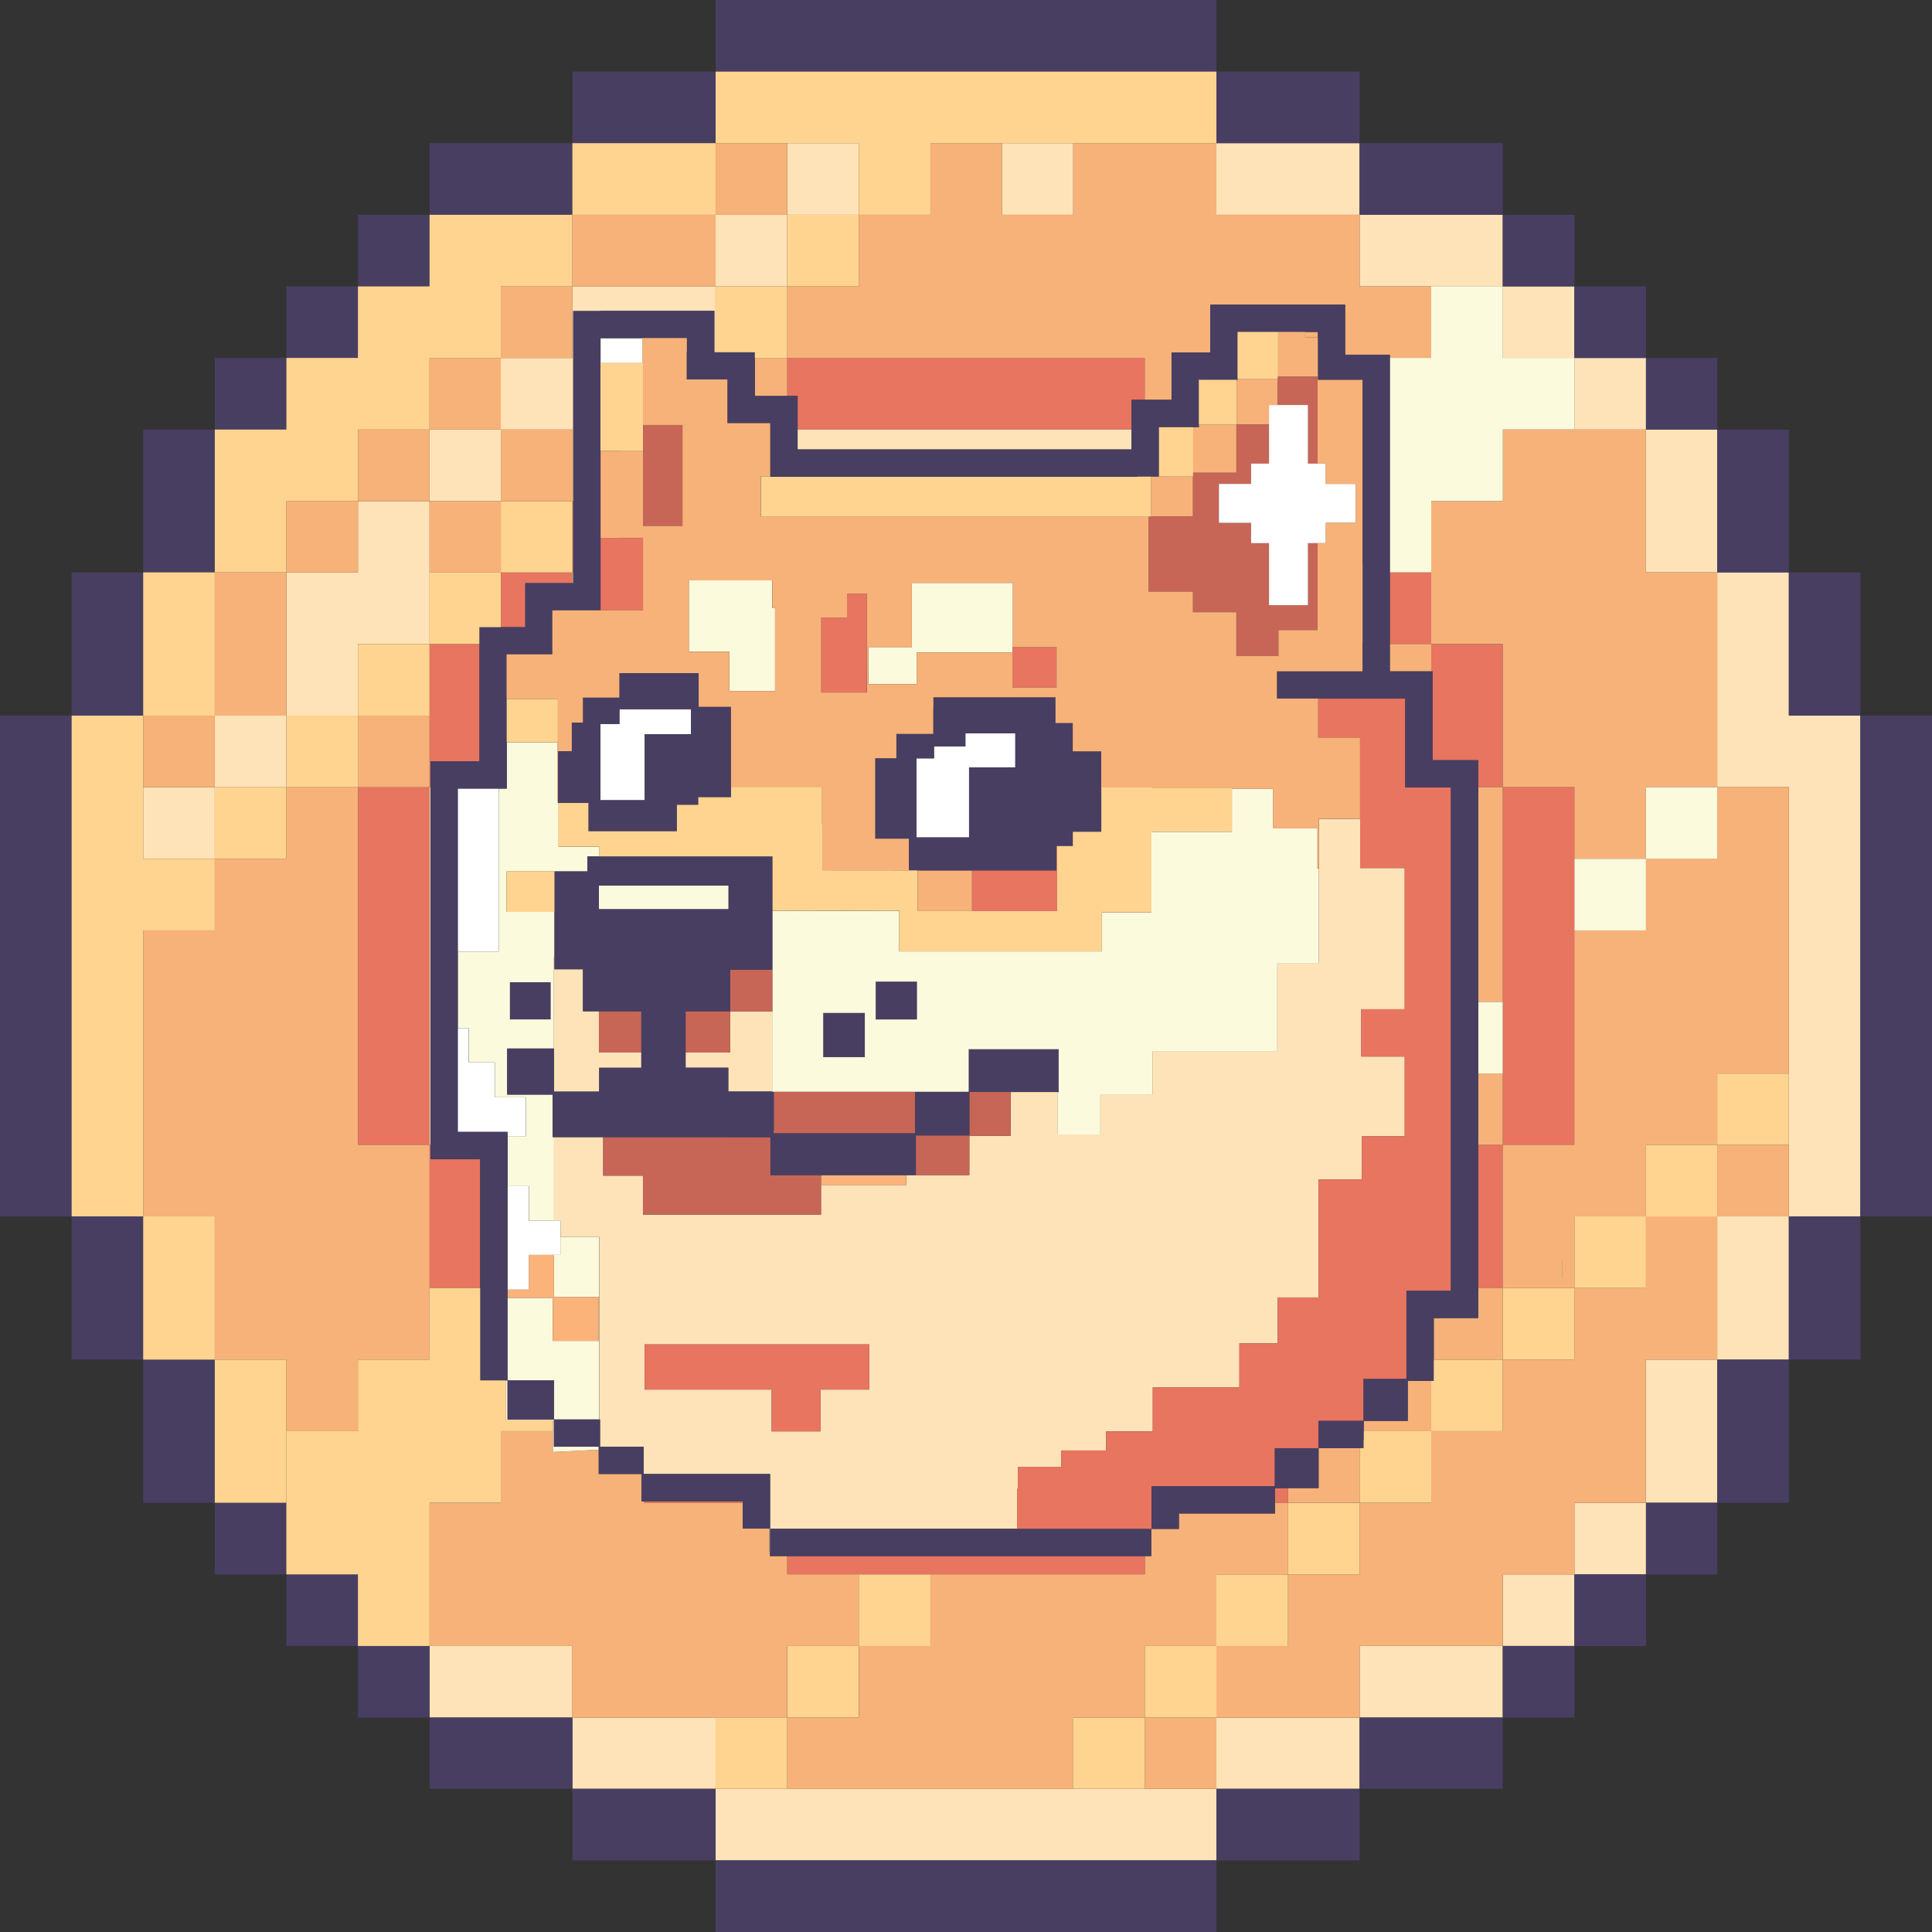 <svg width="54" height="54" viewBox="0 0 54 54" fill="none" xmlns="http://www.w3.org/2000/svg">
<rect x="0" y="0" width="54" height="54" fill="#333333" stroke="none"/>
<g clip-path="url(#clip0_635_1707)">
<path d="M42.003 26.005V28.005V30.006V31.999H44.005V30.006V28.005V26.005V24.003V22.002H42.003V24.003V26.005Z" fill="#E77560"/>
<path d="M41.315 36H42.003V31.998H41.315V36Z" fill="#E77560"/>
<path d="M40.039 18.765V21.249H41.316V22.003H42.003V18.002H40.002V18.767H40.038L40.039 18.765Z" fill="#E77560"/>
<path d="M38.846 18H40.003V15.998H38.846V18Z" fill="#E77560"/>
<path d="M35.633 41.594V42.003H36V41.594H35.633Z" fill="#E77560"/>
<path d="M22.002 44.005H24.003H26.005H28.005H29.997H31.999V43.494H22.002V44.005Z" fill="#E77560"/>
<path d="M22.293 11.068V12.006H31.628V11.174H31.999V10.004H22.003V11.068H22.293Z" fill="#E77560"/>
<path d="M18 41.961V42.003H20.759V41.961H18Z" fill="#E77560"/>
<path d="M16.02 14.008H15.998V16H16.02V14.008Z" fill="#E77560"/>
<path d="M14.682 16.299H15.998V15.998H13.998V17.53H14.682V16.299Z" fill="#E77560"/>
<path d="M13.423 32.402H12.03V31.998H12.004V36H13.421V32.402H13.423Z" fill="#E77560"/>
<path d="M12.006 22.001H12.031V21.278H13.403V18H12.008V22.001H12.006Z" fill="#E77560"/>
<path d="M12.006 28.005V26.005V24.003V22.002H10.005V24.003V26.005V28.005V30.006V31.999H12.006V30.006V28.005Z" fill="#E77560"/>
<path d="M49.999 33.998H47.997V36V38.002H49.999V36V33.998Z" fill="#FFE3B8"/>
<path d="M51.998 30.006V28.005V26.005V24.003V22.002V20.002H49.999V18V15.998H47.997V18V20.002V22.002H49.999V24.003V26.005V28.005V30.006V31.999V33.998H51.998V31.999V30.006Z" fill="#FFE3B8"/>
<path d="M47.997 38.002H46.005V40.001V42.003H47.997V40.001V38.002Z" fill="#FFE3B8"/>
<path d="M46.005 14.008V15.998H47.997V14.008V12.006H46.005V14.008Z" fill="#FFE3B8"/>
<path d="M46.006 42.003H44.005V44.005H46.006V42.003Z" fill="#FFE3B8"/>
<path d="M46.006 10.004H44.005V12.006H46.006V10.004Z" fill="#FFE3B8"/>
<path d="M44.005 44.005H42.003V46.007H44.005V44.005Z" fill="#FFE3B8"/>
<path d="M44.005 8.004H42.003V10.006H44.005V8.004Z" fill="#FFE3B8"/>
<path d="M38.002 6.003V8.005H40.002H42.003V6.003H40.002H38.002Z" fill="#FFE3B8"/>
<path d="M40.002 46.004H38.002V48.006H40.002H42.003V46.004H40.002Z" fill="#FFE3B8"/>
<path d="M33.998 4.001V6.003H36H38.001V4.001H36H33.998Z" fill="#FFE3B8"/>
<path d="M36 48.006H33.998V49.998H36H38.001V48.006H36Z" fill="#FFE3B8"/>
<path d="M31.999 49.998H29.997H28.005H26.005H24.003H22.002H20.002V51.998H22.002H24.003H26.005H28.005H29.997H31.999H33.999V49.998H31.999Z" fill="#FFE3B8"/>
<path d="M29.997 4.001H28.005V6.003H29.997V4.001Z" fill="#FFE3B8"/>
<path d="M28.004 12.006H22.291V12.562H31.626V12.006H28.003H28.004Z" fill="#FFE3B8"/>
<path d="M24.003 4.001H22.002V6.003H24.003V4.001Z" fill="#FFE3B8"/>
<path d="M22.003 6.003H20.002V8.005H22.003V6.003Z" fill="#FFE3B8"/>
<path d="M20.001 49.998V48.006H18H15.998V49.998H18H20.001Z" fill="#FFE3B8"/>
<path d="M16.02 16.299V15.998H15.998V16.299H16.02Z" fill="#FFE3B8"/>
<path d="M15.998 12.006H16.02V8.694H16.783V8.689H19.964V9.846H20V8.003H15.998V10.005H13.997V12.006H15.998Z" fill="#FFE3B8"/>
<path d="M15.998 48.006V46.004H13.998H12.006V48.006H13.998H15.998Z" fill="#FFE3B8"/>
<path d="M12.031 22.002H12.006V31.997H12.031V22.002Z" fill="#FFE3B8"/>
<path d="M13.998 12.006H12.006V14.008H13.998V12.006Z" fill="#FFE3B8"/>
<path d="M8.005 20.002H10.005V18H12.006V15.999V14.008H10.005V15.999H8.005V18V20.002Z" fill="#FFE3B8"/>
<path d="M8.005 20.002H6.003V22.003H8.005V20.002Z" fill="#FFE3B8"/>
<path d="M6.003 22.002H4.002V24.003H6.003V22.002Z" fill="#FFE3B8"/>
<path d="M49.999 31.998H47.997V34H49.999V31.998Z" fill="#F7B279"/>
<path d="M46.005 24.003V26.005H44.003V31.998H42.001V36H44.003V33.998H46.005V31.997H47.997V30.004H49.999V22H47.997V24.001H46.005V24.003ZM43.666 35.723H43.657V35.258H43.666V35.723Z" fill="#F7B279"/>
<path d="M46.004 36H44.004V38.002H42.003V40.002H40.001V42.003H38.001V44.005H36V46.005H33.998V48.006H36H38.001V46.005H40.001H42.003V44.005H44.004V42.003H46.004V40.002V38.002H47.997V36V33.998H46.004V36Z" fill="#F7B279"/>
<path d="M46.005 14.008V12.006H44.005H42.003V14.008H40.002V15.998V18H42.003V20.002V22.001H44.005V24.003H46.005V22.001H47.997V20.002V18V15.998H46.005V14.008Z" fill="#F7B279"/>
<path d="M41.316 36.84H40.074V38H42.003V35.998H41.316V36.839V36.84Z" fill="#F7B279"/>
<path d="M41.315 30.006V31.998H42.003V30.006H41.315Z" fill="#F7B279"/>
<path d="M39.346 38.598V39.714H38.119V40.002H40.003V38.598H39.348H39.346Z" fill="#F7B279"/>
<path d="M36.855 40.476V41.592H36V42.001H38.002V40.475H36.857L36.855 40.476Z" fill="#F7B279"/>
<path d="M34 48.006H31.998V49.998H34V48.006Z" fill="#F7B279"/>
<path d="M31.999 48.006V46.005H34V44.003H36.002V42.002H35.635V42.302H32.951V42.732H32.188V42.729H32H32.179V43.492H32V44.003H26.006V46.005H24.005V48.006H22.003V49.999H29.999V48.006H32H31.999Z" fill="#F7B279"/>
<path d="M25.623 18.24L25.627 18.236L25.623 18.24Z" fill="#F7B279"/>
<path d="M21.593 25.456L24.003 25.459V25.456H21.593Z" fill="#F7B279"/>
<path d="M21.586 16.22H21.584V16.994H21.663H21.586V16.22Z" fill="#F7B279"/>
<path d="M22.002 46.005H24.003V44.003H22.002V43.492H21.523V43.384H21.503V42.721H20.759V42.003H18V41.962H17.928V41.199H16.735V40.522L15.457 40.585V40.003H13.997V42.005H12.004V46.006H15.997V48.008H22V46.006L22.002 46.005Z" fill="#F7B279"/>
<path d="M22.002 8.005V10.006H31.997V11.176H32.744V9.855H33.826V8.516H37.597V9.914H38.846V10.006H40.003V8.005H38.002V6.003H34V4.001H29.999V6.003H28.006V4.001H26.005V6.003H24.003V8.005H22.002Z" fill="#F7B279"/>
<path d="M36.833 9.425V9.277H36.479V9.425H36.833Z" fill="#F7B279"/>
<path d="M38.846 18.765H40.003V18H38.846V18.765Z" fill="#F7B279"/>
<path d="M41.315 28.005H42.003V22.002H41.315V28.005Z" fill="#F7B279"/>
<path d="M21.098 11.068H22.003V10.004H21.098V11.068Z" fill="#F7B279"/>
<path d="M22.003 4.001H20.002V6.003H22.003V4.001Z" fill="#F7B279"/>
<path d="M20.001 8.005V6.003H18H15.998V8.005H18H20.001Z" fill="#F7B279"/>
<path d="M16 12.006H13.998V14.008H16V12.006Z" fill="#F7B279"/>
<path d="M16 8.004H13.998V10.006H16V8.004Z" fill="#F7B279"/>
<path d="M13.998 14.008H12.006V16H13.998V14.008Z" fill="#F7B279"/>
<path d="M13.998 10.004H12.006V12.006H13.998V10.004Z" fill="#F7B279"/>
<path d="M10.005 38.002H12.006V36V33.998V31.999H10.005V30.006V28.005V26.005V24.003V22.002H8.005V24.003H6.003V26.005H4.002V28.005V30.006V31.999V33.998H6.003V36V38.002H8.005V40.002H10.005V38.002Z" fill="#F7B279"/>
<path d="M12.006 20.002H10.005V22.003H12.006V20.002Z" fill="#F7B279"/>
<path d="M12.006 12.006H10.005V14.008H12.006V12.006Z" fill="#F7B279"/>
<path d="M10.006 14.008H8.005V16H10.006V14.008Z" fill="#F7B279"/>
<path d="M8.005 18V15.998H6.003V18V20.002H8.005V18Z" fill="#F7B279"/>
<path d="M6.003 20.002H4.002V22.003H6.003V20.002Z" fill="#F7B279"/>
<path d="M47.997 22.002H46.005V24.003H47.997V22.002Z" fill="#FCFADD"/>
<path d="M46.006 24.003H44.005V26.005H46.006V24.003Z" fill="#FCFADD"/>
<path d="M42.003 30.006V28.004H41.315V30.006H42.003Z" fill="#FCFADD"/>
<path d="M38.846 10.004V15.998H40.003V14.006H42.005V12.004H44.006V10.003H42.005V8.001H40.003V10.003H38.846V10.004Z" fill="#FCFADD"/>
<path d="M25.169 25.456H24.003V25.459L25.128 25.461H25.169V25.456Z" fill="#FCFADD"/>
<path d="M21.622 31.605L21.618 31.61V31.677V31.61L21.622 31.605Z" fill="#FCFADD"/>
<path d="M51.998 20.002V22.001V24.003V26.005V28.004V30.006V31.998V33.998H54V31.998V30.006V28.004V26.005V24.003V22.001V20.002H51.998Z" fill="#483E62"/>
<path d="M49.998 36V38.002H51.998V36V33.998H49.998V36Z" fill="#483E62"/>
<path d="M49.998 20.002H51.998V18V15.998H49.998V18V20.002Z" fill="#483E62"/>
<path d="M47.997 40.001V42.003H49.999V40.001V38.002H47.997V40.001Z" fill="#483E62"/>
<path d="M47.997 15.998H49.999V14.008V12.006H47.997V14.008V15.998Z" fill="#483E62"/>
<path d="M47.997 42.003H46.005V44.005H47.997V42.003Z" fill="#483E62"/>
<path d="M47.997 10.004H46.005V12.006H47.997V10.004Z" fill="#483E62"/>
<path d="M46.006 44.005H44.005V46.007H46.006V44.005Z" fill="#483E62"/>
<path d="M46.006 8.004H44.005V10.006H46.006V8.004Z" fill="#483E62"/>
<path d="M44.005 46.004H42.003V48.006H44.005V46.004Z" fill="#483E62"/>
<path d="M44.005 6.003H42.003V8.005H44.005V6.003Z" fill="#483E62"/>
<path d="M38.002 48.006V49.998H40.002H42.003V48.006H40.002H38.002Z" fill="#483E62"/>
<path d="M40.002 6.003H42.003V4.001H40.002H38.002V6.003H40.002Z" fill="#483E62"/>
<path d="M33.998 49.998V51.998H36H38.001V49.998H36H33.998Z" fill="#483E62"/>
<path d="M36 4.001H38.001V2.001H36H33.998V4.001H36Z" fill="#483E62"/>
<path d="M29.997 51.998H28.005H26.005H24.003H22.002H20.002V54H22.002H24.003H26.005H28.005H29.997H31.999H33.999V51.998H31.999H29.997Z" fill="#483E62"/>
<path d="M24.003 2.002H26.005H28.005H29.997H31.999H33.999V0H31.999H29.997H28.005H26.005H24.003H22.002H20.002V2.002H22.002H24.003Z" fill="#483E62"/>
<path d="M18 49.998H15.998V51.998H18H20.001V49.998H18Z" fill="#483E62"/>
<path d="M20.001 4.001V2.001H18H15.998V4.001H18H20.001Z" fill="#483E62"/>
<path d="M13.998 48.006H12.006V49.998H13.998H15.998V48.006H13.998Z" fill="#483E62"/>
<path d="M15.998 6.003V4.001H13.998H12.006V6.003H13.998H15.998Z" fill="#483E62"/>
<path d="M12.006 46.004H10.005V48.006H12.006V46.004Z" fill="#483E62"/>
<path d="M12.006 6.003H10.005V8.005H12.006V6.003Z" fill="#483E62"/>
<path d="M8.005 44.005V46.005H10.005V44.005H8.005Z" fill="#483E62"/>
<path d="M10.006 8.004H8.005V10.006H10.006V8.004Z" fill="#483E62"/>
<path d="M8.005 42.003H6.003V44.005H8.005V42.003Z" fill="#483E62"/>
<path d="M8.005 10.004H6.003V12.006H8.005V10.004Z" fill="#483E62"/>
<path d="M6.003 38.002H4.002V40.001V42.003H6.003V40.001V38.002Z" fill="#483E62"/>
<path d="M6.003 14.008V12.006H4.002V14.008V15.998H6.003V14.008Z" fill="#483E62"/>
<path d="M4.002 33.998H2.002V36V38.002H4.002V36V33.998Z" fill="#483E62"/>
<path d="M4.002 18V15.998H2.002V18V20.002H4.002V18Z" fill="#483E62"/>
<path d="M2.002 30.006V28.004V26.005V24.003V22.001V20.002H0V22.001V24.003V26.005V28.004V30.006V31.998V33.998H2.002V31.998V30.006Z" fill="#483E62"/>
<path d="M17.345 12.605H16.783V15.036H17.345V12.605Z" fill="#F6B279"/>
<path d="M20.363 24.752H16.74V25.413H20.363V24.752Z" fill="#FCFADD"/>
<path d="M15.482 40.437V39.675H14.186V38.583H15.482V39.675H16.749V34.574H15.664V35.076H15.482V36.255H16.735V37.479H15.448V36.275H14.184V38.585H14.139V39.697H15.455V40.584L16.733 40.521V40.437H15.48H15.482Z" fill="#FCFADD"/>
<path d="M15.442 30.596H14.175V29.309H15.482V26.746H15.498V25.488H14.157V24.358H15.498H16.416V23.94H16.751V23.666H15.613V22.448H15.603V22.428H15.586V20.75H14.164V22.043H13.939V26.595H12.796V28.737H13.099V29.691H13.831V30.667H14.706V31.756H14.19V33.153H14.785V34.121H15.486V31.783C15.473 31.783 15.459 31.783 15.446 31.783V30.595L15.442 30.596ZM14.254 27.456H15.387V28.492H14.254V27.456Z" fill="#FCFADD"/>
<path d="M35.471 11.864V11.32H35.714V10.598H34.589V10.616H34.565V11.864H35.471Z" fill="#F7B279"/>
<path d="M33.349 13.214H34.558V11.871H33.507V11.938H33.349V13.214Z" fill="#F7B279"/>
<path d="M33.345 14.007V13.32H32.168V14.434H33.345V14.007Z" fill="#F7B279"/>
<path d="M25.646 24.329V25.455H25.643V25.461H27.169V24.329H25.646Z" fill="#F7B279"/>
<path d="M25.405 23.438V23.442H25.409L25.405 23.438Z" fill="#F7B279"/>
<path d="M21.584 16.22H19.253V18.216H20.383L20.385 18.218V19.321H21.663V16.994H21.584V16.22Z" fill="#FCFADD"/>
<path d="M28.31 18.088V16.292H25.488V18.087H24.273V19.123H25.625V18.24H25.623L25.626 18.236H28.299V18.088H28.31Z" fill="#FCFADD"/>
<path d="M14.781 36.047H14.185V36.273H15.449V37.478H16.736V36.254H15.483V35.075H14.781V36.045V36.047Z" fill="#FBB37A"/>
<path d="M22.961 32.861H22.946V33.129H25.326V32.845H22.961V32.861Z" fill="#FBB37A"/>
<path d="M28.428 42.73V41.616H28.449V40.999H29.661V40.542H30.913V40.009H32.22V38.779H34.641V37.55H35.71V36.265H36.853V32.965H38.063V31.761H39.262V29.531H38.049V28.208H39.262V24.262H38.016V22.887H36.861V26.919H35.701V29.38H32.211V30.595H30.755V31.704H29.567V30.523H28.251V31.745H27.094V32.845H25.6L25.328 32.847V33.129H22.948V33.948H17.971V32.861H16.859V31.785C16.258 31.785 15.759 31.785 15.484 31.785V34.123H15.667V34.575H16.753V39.676H16.773V40.437H17.991V41.2H21.526V42.723H21.507V43.386H21.526V42.73H28.431H28.428ZM24.297 37.577V38.839H22.936V40.007H21.568V38.839H18.016V37.577H24.295H24.297Z" fill="#FFE3B8"/>
<path d="M15.482 29.309V30.512H16.747V29.846H17.924V29.419H16.74V28.267H16.294V27.092H15.498V26.746H15.482V29.309Z" fill="#FFE3B8"/>
<path d="M20.405 29.419H19.163V29.844H20.356V30.51H21.528H21.582V28.271H20.405V29.419Z" fill="#FFE3B8"/>
<path d="M38.113 40.239H38.118V39.715H38.113V40.239Z" fill="#E77560"/>
<path d="M17.977 17.062V15.035H16.784V17.06H16.728H17.975L17.977 17.062Z" fill="#E77560"/>
<path d="M24.23 18.718C24.23 18.279 24.23 17.755 24.23 17.654C24.23 17.314 24.23 16.995 24.23 16.751V16.663C24.23 16.641 24.23 16.617 24.23 16.598H23.672V17.262H22.952V19.357H24.228C24.228 19.19 24.228 18.966 24.228 18.718H24.23Z" fill="#E77560"/>
<path d="M29.531 18.088H28.298V19.217H29.531V18.088Z" fill="#E77560"/>
<path d="M29.527 23.65V24.327H27.169V25.459V25.465H29.547V23.648H29.527V23.65Z" fill="#E77560"/>
<path d="M18.018 38.84H21.57V40.008H22.936V38.84H24.297V37.577H18.018V38.84Z" fill="#E77560"/>
<path d="M19.076 11.878H17.973V14.701H19.076V11.878Z" fill="#C76657"/>
<path d="M27.094 31.736H25.598V32.843H27.092V31.743H28.249V30.521H27.094V31.734V31.736Z" fill="#C76657"/>
<path d="M21.528 30.51H21.627V31.604H21.622L21.618 31.61V31.678H25.578V30.512H21.528V30.51Z" fill="#C76657"/>
<path d="M22.961 32.861V32.845H21.533V31.785C21.207 31.785 20.569 31.783 19.818 31.783C19.211 31.783 18.547 31.783 18 31.783C17.453 31.783 17.024 31.783 16.898 31.783C16.884 31.783 16.871 31.783 16.857 31.783V32.859H17.969V33.946H22.946V32.859H22.961V32.861Z" fill="#C76657"/>
<path d="M36.558 16.914H35.469V15.181H34.968V14.614H34.068V13.525H34.968V12.958H35.469V11.862H34.556V13.214H33.343C33.343 13.214 33.343 13.251 33.343 13.318V14.432H32.103V16.54H33.343V17.112H34.556V18.336H35.733V17.613H36.828V15.181H36.558V16.914Z" fill="#C76657"/>
<path d="M35.714 10.598V11.32H36.558V12.958H36.828V10.526H35.714C35.714 10.526 35.714 10.553 35.714 10.6V10.598Z" fill="#C76657"/>
<path d="M20.407 28.265H19.163V29.419H20.405V28.271H21.593V27.102H20.407V28.265Z" fill="#C76657"/>
<path d="M17.924 29.419V28.267H16.738V29.419H17.924Z" fill="#C76657"/>
<path d="M13.937 22.041H12.794V26.593H13.937V22.041Z" fill="white"/>
<path d="M17.958 9.452H16.783V10.148H17.958V9.452Z" fill="white"/>
<path d="M14.781 33.152H14.185V36.045H14.781V35.075H15.665V34.123H14.781V33.154V33.152Z" fill="white"/>
<path d="M14.703 30.666H13.828V29.691H13.095V28.737H12.793V31.638H14.184V31.755H14.701V30.666H14.703Z" fill="white"/>
<path d="M36.558 11.32H35.469V12.958H34.968V13.525H34.069V14.614H34.968V15.181H35.469V16.915H36.558V15.181H37.058V14.614H37.892V13.525H37.058V12.958H36.558V11.32Z" fill="white"/>
<path d="M18.02 20.522H19.316V19.823H17.314V20.237H16.783V22.367H18.021V20.522H18.02Z" fill="white"/>
<path d="M27.086 23.407V21.449H28.379V20.498H26.984V20.862H26.107V21.197H25.619L25.618 21.195V23.407H27.086Z" fill="white"/>
<path d="M43.666 35.258H43.657V35.723H43.666V35.258Z" fill="#F1EDAF"/>
<path d="M15.386 27.456H14.254V28.492H15.386V27.456Z" fill="#483E62"/>
<path d="M24.172 28.311H23.009V29.545H24.172V28.311Z" fill="#483E62"/>
<path d="M25.63 27.436H24.477V28.492H25.63V27.436Z" fill="#483E62"/>
<path d="M21.522 41.962V41.198H17.987V40.435H16.768V39.674H15.482V38.581H14.185V39.674H15.482V40.435H16.734V41.198H17.928V41.962H20.759V42.721H21.522V41.962Z" fill="#483E62"/>
<path d="M21.522 42.73V43.386V43.494H22.001H31.998H32.175V42.909V42.73H31.998H28.427H21.522Z" fill="#483E62"/>
<path d="M25.646 24.329H29.529V23.652H29.988V23.253H30.784V20.999H29.988V20.209H29.506V19.489H26.093V19.789H26.089V20.513H25.058V21.192H24.466V23.442H25.407V23.438L25.411 23.442H25.407V24.327L25.646 24.329ZM25.618 21.195H26.105V20.86H26.982V20.495H28.377V21.447H27.085V23.406H25.616V21.193L25.618 21.195Z" fill="#483E62"/>
<path d="M29.588 29.32H27.074V30.51H25.578V31.677H21.618V31.608L21.622 31.603H21.627V30.508H20.356V29.842H19.163V28.264H20.407V27.101H21.595V23.936H16.416V24.354H15.498V27.09H16.294V28.265H17.926V29.844H16.749V30.51H15.484V29.306H14.177V30.593H15.444V31.781C15.457 31.781 15.471 31.781 15.484 31.781C15.759 31.781 16.256 31.781 16.859 31.781C16.871 31.781 16.886 31.781 16.9 31.781C17.244 31.781 17.618 31.781 18.002 31.781C18.614 31.781 19.249 31.781 19.82 31.781C20.57 31.781 21.209 31.781 21.535 31.783V32.843H25.6V31.734H27.095V30.521H29.59V29.317L29.588 29.32ZM16.74 25.413V24.752H20.363V25.413H16.74Z" fill="#483E62"/>
<path d="M15.611 22.444H16.448V23.235H18.922V22.495H19.519V22.282H20.435V19.753H19.532V18.812H17.316V19.496H16.295V20.194H15.986V20.994H15.601V22.443H15.611V22.444ZM16.781 20.236H17.312V19.822H19.314V20.52H18.018V22.365H16.78V20.236H16.781Z" fill="#483E62"/>
<path d="M32.186 41.92V41.542H35.631V40.478H36.853V39.715H38.111V38.544H39.31V36.079H40.552V22.011H39.276V19.528H36.846V20.623H38.016V24.262H39.262V28.208H38.048V29.531H39.262V31.761H38.063V32.965H36.853V36.265H35.71V37.55H34.641V38.779H32.22V40.009H30.913V40.541H29.66V40.999H28.449V41.616H28.427V42.73H32.186V41.92Z" fill="#E77560"/>
<path d="M36 41.594H36.855V40.491V40.477H35.633V41.54H32.188V42.734H32.951V42.304H35.635V41.594H36.002H36Z" fill="#483E62"/>
<path d="M16.02 15.999V16.299H14.681V17.53C14.389 17.53 13.934 17.53 13.646 17.53H13.401V21.278H12.03V32.4H13.423V38.583H14.186V31.637H12.795V22.039H14.165V18.292H15.444V17.061H16.683C16.695 17.061 16.713 17.061 16.731 17.061H16.787V9.452H19.206V9.846H19.201V10.609H20.338V11.832H21.535V13.326H31.785V13.32H32.395V11.938H33.511V10.617H34.593V9.277H36.839V10.617H38.087V15.741H38.09V17.946H38.087V18.763H35.694V19.527H39.28V22.009H40.556V36.078H39.314V38.542H38.115V39.714H36.857V40.477H38.115V39.714H39.348V38.598H40.075V36.841H41.318V21.247H40.041V18.763H38.848V9.913H37.599V8.514H33.828V9.853H32.746V11.175H31.63V12.562H22.295V11.068H21.1V9.846H19.968V8.689H16.787V8.694H16.024V15.999H16.02Z" fill="#483E62"/>
<path d="M36.824 23.153H35.588V22.044H34.432V23.249H32.184V25.506H30.798V26.593H25.128V25.464H24.003L21.593 25.459V27.106V28.274H21.582V30.515H25.58H27.075V29.325H29.59V30.53H29.567V31.71H30.755V30.602H32.211V29.387H35.701V26.926H36.86V24.278H36.824V23.16V23.153ZM24.476 27.437H25.63V28.494H24.476V27.437ZM23.009 28.312H24.172V29.547H23.009V28.312Z" fill="#FCFADD"/>
<path d="M35.69 19.526V18.763H38.083V17.946H38.086V15.741H38.083V10.617H36.835V9.425H36.48V9.277H35.724V10.525H36.828V12.957H37.056V13.524H37.89V14.613H37.056V15.18H36.828V17.611H35.733V18.335H34.556V17.111H33.343V16.538H32.103V14.44H21.267V13.306H21.528V11.828H20.331V10.606H19.193V9.843H19.199V9.448H17.968V12.602H17.341V15.032H17.973V17.059H16.726C16.707 17.059 16.689 17.059 16.677 17.059H15.438V18.29H14.159V19.534H15.59V20.747H15.581V22.424H15.597V20.995H15.982V20.196H16.292V19.498H17.312V18.814H19.528V19.755H20.432V21.992H22.975V23.038H22.984V24.327H25.403V23.442H24.462V21.192H25.054V20.513H26.085V19.789H26.089V19.489H29.502V20.209H29.984V20.999H30.78V22.012H32.182V22.02H34.43V22.045H35.586V23.154H36.822V24.271H36.858V22.885H38.014V20.619H36.844V19.525H35.69V19.526ZM17.973 14.701V11.878H19.076V14.701H17.973ZM21.663 16.992V19.32H20.385V18.218H19.256V16.222H21.587V16.996H21.665L21.663 16.992ZM22.953 19.357V17.262H23.674V16.598H24.232V17.637C24.232 17.637 24.232 17.644 24.232 17.654C24.23 17.755 24.232 18.277 24.232 18.718C24.232 19.062 24.232 19.357 24.232 19.357H22.955H22.953ZM28.299 19.217V18.236H25.627L25.623 18.239V19.123H24.271V18.087H25.486V16.292H28.308V18.088H29.531V19.217H28.298H28.299Z" fill="#F7B279"/>
<path d="M14.141 38.583H13.422V36H12.006V38.002H10.004V40.003H8.003V44.005H10.004V46.006H12.006V44.005V42.003H13.998V40.001H15.458V39.695H14.143V38.583H14.141Z" fill="#FFD490"/>
<path d="M49.999 30.006H47.997V31.998H49.999V30.006Z" fill="#FFD490"/>
<path d="M47.997 31.998H46.005V34H47.997V31.998Z" fill="#FFD490"/>
<path d="M46.006 33.998H44.005V36H46.006V33.998Z" fill="#FFD490"/>
<path d="M44.005 36H42.003V38.002H44.005V36Z" fill="#FFD490"/>
<path d="M40.074 38.597H40.002V40.001H42.003V38.002H40.074V38.597Z" fill="#FFD490"/>
<path d="M38.119 40.239H38.113V40.477H38.002V42.003H40.003V40.002H38.119V40.239Z" fill="#FFD490"/>
<path d="M38.002 42.003H36V44.005H38.002V42.003Z" fill="#FFD490"/>
<path d="M36 44.005H33.998V46.007H36V44.005Z" fill="#FFD490"/>
<path d="M34 46.004H31.998V48.006H34V46.004Z" fill="#FFD490"/>
<path d="M31.999 48.006H29.997V49.998H31.999V48.006Z" fill="#FFD490"/>
<path d="M26.005 44.005H24.003V46.007H26.005V44.005Z" fill="#FFD490"/>
<path d="M24.003 46.004H22.002V48.006H24.003V46.004Z" fill="#FFD490"/>
<path d="M24.003 6.003H22.002V8.005H24.003V6.003Z" fill="#FFD490"/>
<path d="M24.003 4.001V6.003H26.005V4.001H28.005H29.997H31.999H33.999V2.001H31.999H29.997H28.005H26.005H24.003H22.002H20.002V4.001H22.002H24.003Z" fill="#FFD490"/>
<path d="M22.003 48.006H20.002V49.998H22.003V48.006Z" fill="#FFD490"/>
<path d="M20.002 9.846H21.098V10.005H22.003V8.003H20.002V9.846Z" fill="#FFD490"/>
<path d="M20.001 6.003V4.001H18H15.998V6.003H18H20.001Z" fill="#FFD490"/>
<path d="M16.02 12.006H15.998V14.008H16.02V12.006Z" fill="#FFD490"/>
<path d="M16 14.008H13.998V16H16V14.008Z" fill="#FFD490"/>
<path d="M13.401 17.53H13.646H13.997V15.998H12.004V18H13.399V17.53H13.401Z" fill="#FFD490"/>
<path d="M12.006 18H10.005V20.002H12.006V18Z" fill="#FFD490"/>
<path d="M10.006 20.002H8.005V22.003H10.006V20.002Z" fill="#FFD490"/>
<path d="M6.003 42.003H8.005V40.001V38.002H6.003V40.001V42.003Z" fill="#FFD490"/>
<path d="M8.005 22.002H6.003V24.003H8.005V22.002Z" fill="#FFD490"/>
<path d="M8.005 14.008H10.004V12.006H12.006V10.004H13.998V8.005H15.998V6.003H13.998H12.006V8.005H10.004V10.004H8.005V12.006H6.003V14.008V15.998H8.005V14.008Z" fill="#FFD490"/>
<path d="M4.002 38.002H6.003V36V33.998H4.002V36V38.002Z" fill="#FFD490"/>
<path d="M6.003 18V15.998H4.002V18V20.002H6.003V18Z" fill="#FFD490"/>
<path d="M4.002 22.001V20.002H2.002V22.001V24.003V26.005V28.004V30.006V31.998V33.998H4.002V31.998V30.006V28.004V26.005H6.003V24.003H4.002V22.001Z" fill="#FFD490"/>
<path d="M21.27 13.309V14.443H32.106V14.434H32.169V13.32H33.347C33.347 13.254 33.347 13.212 33.347 13.216H33.35V11.94H32.393V13.322H31.782V13.327H21.533V13.311H21.272L21.27 13.309Z" fill="#FFD490"/>
<path d="M33.507 10.617V11.871H34.558V11.862H34.565V10.615H33.507V10.617Z" fill="#FFD490"/>
<path d="M35.714 10.598C35.714 10.553 35.714 10.525 35.714 10.525H35.724V9.277H34.589V10.598H35.714Z" fill="#FFD490"/>
<path d="M14.157 25.488H15.498V24.357H14.157V25.488Z" fill="#FFD490"/>
<path d="M14.162 20.748H15.593V19.535H14.162V20.748Z" fill="#FFD490"/>
<path d="M21.593 23.936V25.456H25.169V25.461H25.128V26.59H30.798V25.503H32.184V23.245H34.432V22.016H32.184V22.009H30.782V23.249H29.986V23.648H29.547V25.465H27.169V25.459H25.641V25.454H25.644V24.327H25.405L22.986 24.325V23.037H22.977V21.991H20.433V22.282H19.517V22.495H18.92V23.235H16.446V22.444H15.609V23.663H16.747V23.936H21.591H21.593Z" fill="#FFD490"/>
<path d="M16.783 10.149V12.604H17.971V9.45H17.958V10.147H16.783V10.149Z" fill="#FFD490"/>
</g>
<defs>
<clipPath id="clip0_635_1707">
<rect width="54" height="54" fill="white"/>
</clipPath>
</defs>
</svg>
